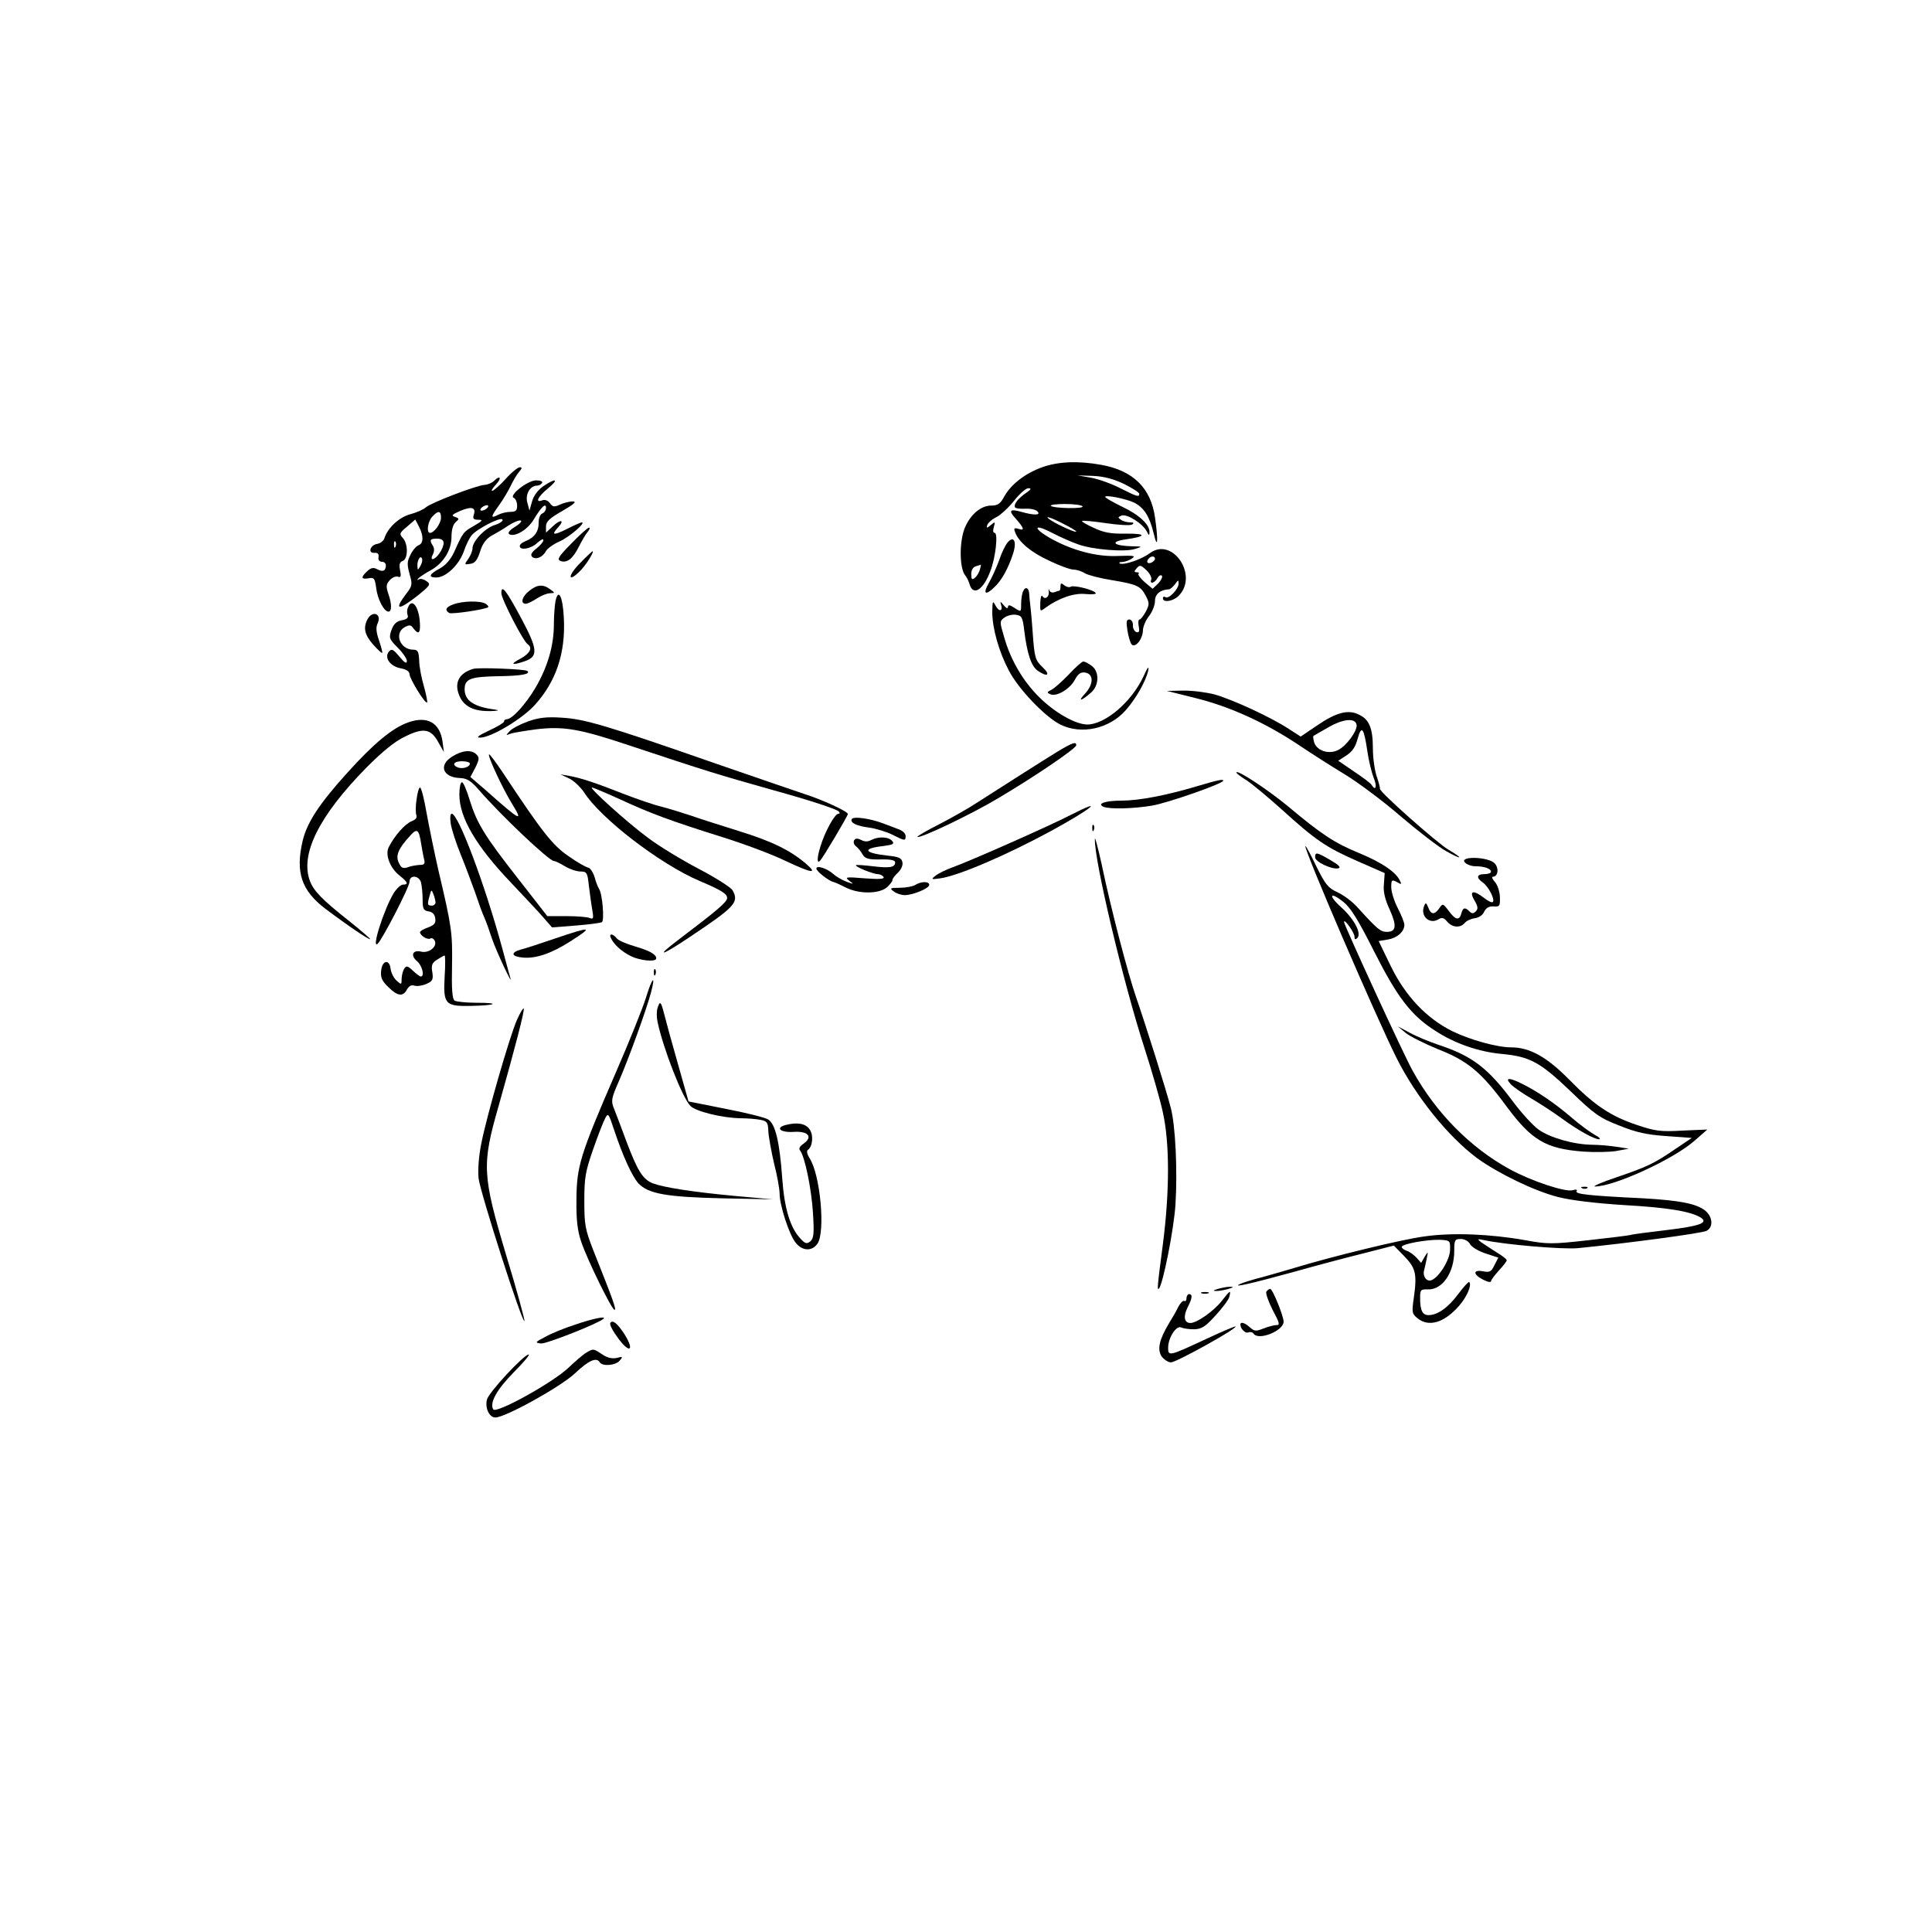 <svg preserveAspectRatio="xMidYMid meet" viewBox="0 0 736 736" height="736pt" width="736pt" xmlns="http://www.w3.org/2000/svg" version="1.0">

<g stroke="none" fill="#000000" transform="translate(0,736) scale(0.1,-0.1)">
<path d="M3970 5580 c-66 -24 -118 -65 -144 -111 -15 -28 -25 -35 -50 -35 -40
0 -80 -35 -101 -86 -21 -53 -20 -153 2 -180 6 -7 14 -23 17 -35 14 -45 53 -19
79 52 20 51 30 145 16 145 -6 0 -7 9 -3 22 6 21 5 22 -11 8 -16 -13 -18 -13
-14 0 3 8 18 22 35 30 16 8 46 36 67 62 20 26 45 48 54 48 13 0 12 -4 -7 -17
-31 -21 -50 -45 -43 -56 2 -4 20 -6 39 -5 19 1 39 -3 46 -10 15 -15 -12 -16
-61 -2 -43 12 -50 6 -24 -23 34 -38 38 -50 14 -42 -17 5 -20 3 -14 -12 13 -37
60 -77 130 -109 39 -19 81 -34 93 -34 11 0 31 -6 43 -14 12 -7 58 -19 102 -26
96 -16 110 -22 130 -60 14 -27 14 -33 0 -60 -9 -16 -19 -30 -24 -30 -4 0 -6
-12 -3 -26 4 -20 1 -25 -9 -22 -8 3 -14 15 -13 27 0 12 -6 21 -14 21 -11 0
-12 -9 -7 -42 4 -24 11 -47 16 -53 14 -14 41 18 43 52 0 16 11 41 24 57 12 16
22 41 22 57 0 25 19 42 53 44 5 0 15 9 23 19 12 17 14 18 14 3 0 -21 -37 -60
-50 -52 -6 4 -10 1 -10 -4 0 -18 39 -12 60 9 77 77 -23 226 -109 163 -32 -24
-97 -46 -114 -40 -6 3 -3 6 9 6 11 1 28 7 37 14 15 10 5 11 -53 9 -80 -4 -172
20 -254 65 -72 40 -71 61 0 24 33 -17 78 -37 102 -45 55 -20 179 -30 217 -17
29 9 28 9 -15 10 -68 2 -83 17 -23 26 81 11 83 23 2 22 -58 -1 -84 4 -122 22
-27 12 -47 24 -45 26 2 3 43 -1 91 -8 48 -7 93 -10 100 -5 8 5 6 8 -8 8 -11 0
-27 4 -35 10 -12 8 -12 10 3 16 21 7 81 -31 96 -61 7 -15 10 -16 10 -4 2 30
-39 68 -105 99 -35 17 -64 34 -64 37 0 9 80 -7 111 -22 38 -20 58 -52 74 -117
15 -64 18 -30 5 61 -16 112 -83 178 -204 200 -88 16 -164 13 -226 -9z m313
-64 c31 -16 57 -32 57 -37 0 -14 -8 -11 -72 21 -33 17 -83 35 -111 40 l-52 9
60 -2 c42 -2 78 -12 118 -31z m-159 -85 c7 -10 -110 -8 -121 2 -3 4 21 7 55 7
33 0 63 -4 66 -9z m-74 -66 c28 -14 50 -27 50 -30 0 -6 -67 24 -95 42 -33 21
-7 15 45 -12z m350 -134 c0 -5 -7 -11 -15 -15 -15 -5 -20 5 -8 17 9 10 23 9
23 -2z m-667 -41 c-3 -10 -11 -25 -19 -31 -11 -9 -14 -7 -14 14 0 16 7 27 18
30 9 3 18 5 19 6 0 0 -1 -8 -4 -19z m653 -37 c-8 -19 11 -16 23 4 5 10 13 14
17 10 4 -4 -2 -17 -13 -29 l-22 -21 -30 25 c-16 14 -27 29 -24 32 4 3 1 6 -7
6 -10 0 -10 3 0 15 12 14 16 13 37 -7 13 -12 21 -28 19 -35z"></path>
<path d="M1926 5535 c-23 -25 -46 -45 -51 -45 -5 0 2 11 15 25 23 25 15 36 -8
13 -7 -7 -23 -14 -35 -15 -32 -2 -205 -68 -225 -86 -9 -8 -36 -20 -59 -26 -42
-11 -86 -52 -98 -90 -3 -11 -16 -21 -28 -23 -27 -4 -37 -37 -10 -34 12 1 17
-5 15 -16 -2 -11 3 -18 13 -18 8 0 15 -6 15 -13 0 -22 -11 -27 -32 -16 -15 8
-24 7 -39 -7 -25 -23 -24 -32 5 -27 21 4 24 0 29 -36 5 -44 30 -91 47 -91 13
0 13 30 -1 69 -9 27 -8 35 6 51 9 10 23 16 31 13 11 -4 13 2 8 25 -4 21 -2 31
10 35 21 8 21 65 1 87 -15 16 -13 20 16 44 l31 27 14 -27 c18 -35 18 -63 -1
-71 -9 -3 -23 -19 -31 -36 -13 -25 -14 -36 -4 -73 12 -41 11 -46 -14 -78 -46
-61 -29 -63 45 -5 48 39 51 43 34 55 -10 7 -23 11 -29 7 -7 -4 -8 -2 -1 5 6 5
26 19 45 29 49 27 80 77 80 128 0 27 6 47 16 56 14 12 14 14 -3 20 -15 5 -11
9 21 23 43 18 60 13 51 -15 -5 -15 -1 -19 17 -19 19 0 17 -4 -16 -23 -41 -23
-42 -25 -75 -98 -14 -31 -33 -52 -56 -65 -40 -21 -45 -34 -13 -34 36 0 85 46
104 97 9 27 23 55 31 64 21 25 111 71 117 60 4 -5 -9 -15 -29 -21 -38 -12 -85
-62 -85 -89 0 -9 -7 -27 -16 -40 -16 -22 -15 -23 7 -19 18 2 27 13 38 47 9 30
23 48 43 60 17 9 46 26 65 39 20 13 40 21 47 19 6 -2 -4 -13 -22 -24 -21 -13
-29 -23 -22 -28 20 -12 69 16 92 54 31 51 48 67 48 46 0 -8 -6 -18 -14 -21 -8
-3 -14 -18 -14 -34 1 -34 -16 -58 -49 -71 -13 -5 -23 -13 -23 -19 0 -18 43
-11 67 12 13 12 23 17 23 10 0 -6 -12 -20 -27 -32 -18 -14 -23 -24 -16 -31 13
-13 41 -2 53 22 6 10 29 27 53 37 37 17 101 72 83 72 -3 0 -29 -11 -56 -25
-52 -26 -62 -24 -33 7 25 28 9 31 -20 4 l-27 -25 0 24 c0 18 14 31 63 59 43
25 55 35 40 36 -12 0 -34 -5 -49 -12 -22 -10 -28 -10 -39 5 -7 10 -19 15 -29
11 -29 -11 -17 14 21 45 44 36 32 42 -17 9 -21 -15 -37 -36 -43 -58 l-10 -35
-8 30 c-9 31 10 65 37 65 7 0 16 5 19 10 4 6 -6 10 -23 10 -33 0 -107 -60 -84
-67 6 -3 12 -16 12 -29 0 -19 -5 -24 -26 -24 -14 0 -34 -5 -46 -11 -30 -16
-29 -8 3 36 16 22 36 56 45 75 9 19 23 43 32 53 11 13 12 17 2 17 -7 0 -32
-20 -54 -45z m-76 -115 c-8 -5 -17 -7 -19 -4 -3 3 1 9 9 14 8 5 17 7 19 4 3
-3 -1 -9 -9 -14z m-170 -32 c0 -22 -26 -58 -42 -58 -14 0 -9 43 9 62 22 24 33
23 33 -4z m10 -97 c0 -9 -7 -27 -16 -39 -19 -27 -39 -30 -25 -4 6 11 6 24 0
33 -14 22 -11 27 16 27 17 0 25 -6 25 -17z m-183 -13 c-3 -8 -6 -5 -6 6 -1 11
2 17 5 13 3 -3 4 -12 1 -19z m94 -75 c-10 -17 -10 -16 -11 3 0 23 13 41 18 25
2 -6 -1 -18 -7 -28z"></path>
<path d="M2177 5290 c-49 -50 -56 -61 -42 -67 25 -9 47 8 70 54 11 22 26 48
34 57 7 9 10 16 5 16 -5 0 -35 -27 -67 -60z"></path>
<path d="M3838 5293 c-8 -10 -23 -40 -32 -68 -10 -27 -27 -65 -38 -84 -24 -42
-16 -52 18 -20 29 26 55 73 74 132 14 45 2 68 -22 40z"></path>
<path d="M2210 5215 c-46 -46 -49 -77 -4 -34 23 21 60 79 51 79 -1 0 -23 -20
-47 -45z"></path>
<path d="M4040 5126 c0 -9 -2 -16 -4 -16 -2 0 -11 -3 -19 -6 -9 -3 -17 0 -20
8 -2 7 -3 5 -2 -4 4 -21 -14 -35 -24 -19 -4 6 -7 -5 -8 -25 -1 -34 -1 -35 20
-19 51 37 110 57 153 52 24 -2 41 -1 38 4 -7 12 -83 31 -95 24 -5 -4 -16 -1
-24 5 -12 10 -15 9 -15 -4z"></path>
<path d="M2016 5109 c-27 -21 -35 -49 -13 -49 6 0 26 9 42 20 17 11 39 20 50
20 20 1 20 1 1 15 -27 20 -49 19 -80 -6z"></path>
<path d="M1910 5100 c0 -22 84 -185 101 -195 19 -13 7 -35 -28 -54 -42 -22
-34 -27 16 -10 52 18 50 45 -13 163 -59 110 -76 131 -76 96z"></path>
<path d="M3896 5104 c-3 -9 -6 -29 -6 -46 0 -30 0 -30 -25 -14 -18 12 -25 13
-25 4 -1 -8 -7 -5 -17 7 -11 14 -14 15 -10 3 9 -26 -6 -31 -20 -6 -11 21 -12
20 -13 -22 0 -63 25 -152 63 -224 36 -70 137 -176 196 -206 80 -40 187 -17
250 55 39 44 77 112 85 150 4 20 -2 14 -18 -22 -45 -97 -146 -183 -214 -183
-44 0 -124 45 -184 105 -61 61 -108 140 -133 229 -17 57 -17 60 1 73 11 8 30
13 44 11 22 -3 26 -9 32 -61 11 -89 27 -135 51 -152 37 -26 51 -17 19 13 -28
27 -31 34 -38 133 -4 57 -9 107 -10 112 -1 4 -2 18 -3 32 -1 28 -16 33 -25 9z"></path>
<path d="M2116 5069 c-3 -17 -6 -57 -6 -88 0 -81 -24 -162 -70 -241 -39 -65
-89 -120 -110 -120 -5 0 -10 -4 -10 -9 0 -4 -26 -20 -57 -34 -40 -19 -51 -27
-34 -27 41 0 159 70 208 124 82 90 118 199 111 332 -4 82 -21 116 -32 63z"></path>
<path d="M1728 5058 c-29 -10 -35 -22 -17 -33 9 -6 137 13 149 22 2 2 -2 8
-10 13 -19 12 -87 11 -122 -2z"></path>
<path d="M1554 5045 c-4 -8 -4 -21 -1 -29 4 -9 -4 -16 -23 -19 -20 -4 -31 -15
-39 -38 -10 -29 -8 -34 24 -66 19 -19 35 -42 35 -51 0 -12 -9 -7 -28 16 -24
29 -30 32 -41 19 -18 -23 6 -56 46 -63 21 -4 33 -12 33 -22 0 -17 60 -115 67
-108 2 2 -3 29 -12 61 -9 31 -18 75 -18 98 -2 35 -5 42 -23 42 -50 0 -74 63
-32 86 17 9 24 9 33 -5 17 -22 25 -20 25 8 0 69 -30 114 -46 71z"></path>
<path d="M1400 5001 c-17 -33 -11 -59 21 -96 18 -20 33 -34 35 -32 2 1 -4 23
-12 47 -11 32 -13 50 -5 66 16 36 -20 50 -39 15z"></path>
<path d="M4072 4791 c-26 -27 -56 -54 -67 -59 -18 -9 -18 -11 -3 -17 24 -10
75 21 93 56 12 22 22 29 38 27 34 -5 34 -44 0 -81 -30 -32 -13 -28 25 6 30 28
30 80 0 101 -12 9 -26 16 -31 16 -5 0 -30 -22 -55 -49z"></path>
<path d="M1803 4812 c-58 -17 -76 -58 -49 -111 19 -35 55 -51 114 -50 31 1 37
3 17 6 -79 10 -115 34 -115 77 0 40 22 48 129 50 87 1 124 8 110 20 -8 7 -185
14 -206 8z"></path>
<path d="M4557 4700 c132 -33 264 -94 389 -177 49 -33 129 -84 177 -113 48
-29 144 -100 212 -159 68 -58 147 -119 175 -134 61 -34 67 -29 8 6 -43 25
-265 222 -261 232 1 2 -4 23 -12 46 -8 23 -15 71 -15 108 0 77 -14 111 -54
129 -40 20 -86 8 -159 -42 l-62 -42 -45 29 c-70 46 -219 114 -285 132 -32 8
-86 15 -120 14 l-60 -1 112 -28z m611 -101 c4 -22 -39 -82 -72 -97 -35 -17
-81 -1 -90 31 -3 12 -4 22 -3 23 1 1 27 16 57 33 57 33 103 37 108 10z m41
-101 c5 -35 16 -80 24 -101 14 -33 8 -53 -8 -27 -3 6 -34 29 -67 51 l-60 41
31 20 c23 15 35 33 43 64 15 54 24 41 37 -48z"></path>
<path d="M2012 4612 c-30 -11 -61 -27 -70 -37 -16 -17 -16 -17 3 -10 11 4 56
11 100 17 103 12 165 1 353 -62 292 -97 337 -111 547 -170 138 -38 238 -71
250 -81 5 -6 5 -9 -1 -9 -14 0 -52 -69 -69 -126 -13 -42 -13 -66 -1 -53 11 11
106 171 106 178 0 10 -99 55 -162 75 -24 8 -176 60 -338 116 -421 147 -503
171 -590 176 -57 4 -88 0 -128 -14z"></path>
<path d="M1555 4608 c-60 -21 -132 -81 -232 -192 -105 -116 -153 -188 -170
-259 -28 -120 -5 -190 88 -260 85 -64 169 -121 169 -114 0 2 -37 34 -82 70
-100 79 -133 113 -147 150 -39 102 34 249 216 434 60 60 107 99 146 117 70 35
99 30 127 -22 l21 -37 -5 39 c-10 73 -58 100 -131 74z"></path>
<path d="M4029 4497 c-57 -35 -217 -137 -309 -196 -30 -20 -94 -56 -142 -81
-48 -24 -85 -46 -83 -48 8 -8 204 85 309 148 140 83 296 189 296 201 0 15 -14
10 -71 -24z"></path>
<path d="M1723 4478 c-54 -33 -36 -80 30 -82 26 -1 42 -11 72 -46 84 -97 267
-270 285 -270 5 0 24 -9 42 -20 18 -11 45 -20 59 -20 24 0 27 -4 32 -52 4 -29
9 -71 13 -92 6 -35 5 -39 -10 -33 -10 4 -50 7 -89 7 l-72 0 -110 141 c-130
166 -158 212 -186 302 -11 37 -24 67 -29 67 -6 0 -10 -21 -10 -47 0 -88 64
-197 199 -338 47 -50 101 -107 120 -129 l34 -39 90 7 c50 4 95 10 100 13 10 6
2 108 -11 127 -4 6 -12 26 -17 45 -6 19 -17 35 -25 36 -9 2 -43 21 -75 44 -60
41 -100 92 -247 314 -28 42 -53 76 -55 73 -6 -6 52 -130 87 -187 45 -73 35
-69 -101 52 l-57 49 19 36 c15 31 16 38 4 50 -19 19 -54 16 -92 -8z m67 -27
c0 -13 -27 -21 -45 -15 -25 10 -17 24 15 24 17 0 30 -4 30 -9z"></path>
<path d="M4710 4417 c0 -3 18 -17 41 -31 22 -15 81 -64 131 -109 130 -118 170
-145 288 -197 l105 -46 -3 -42 c-3 -29 4 -58 22 -97 28 -62 25 -85 -11 -85
-24 0 -37 11 -113 95 -19 21 -53 46 -75 56 -35 16 -46 29 -80 98 -21 44 -40
79 -42 78 -8 -8 269 -651 347 -807 74 -148 196 -299 307 -382 80 -58 218 -125
308 -148 51 -13 144 -24 255 -31 162 -9 253 -24 290 -48 29 -20 -7 -32 -131
-47 -68 -8 -131 -16 -139 -19 -8 -2 -81 -11 -162 -20 -134 -15 -154 -15 -235
0 -134 24 -279 30 -385 15 -86 -11 -351 -76 -493 -119 -33 -10 -89 -26 -125
-36 -36 -9 -74 -21 -85 -26 -37 -17 45 2 205 46 85 24 206 56 267 71 l113 29
39 -40 c44 -45 50 -68 37 -159 -8 -55 -7 -61 14 -78 43 -35 102 -17 158 47 30
34 50 80 39 91 -2 3 -21 -18 -42 -46 -38 -51 -78 -80 -113 -80 -23 0 -32 18
-32 65 0 31 2 34 30 33 55 -2 100 64 100 146 0 42 2 46 25 46 14 0 29 -8 35
-19 5 -11 32 -27 59 -36 l49 -16 -15 -29 c-12 -25 -18 -28 -44 -23 -38 7 -38
-12 1 -32 17 -9 30 -11 30 -6 0 5 14 23 30 41 17 18 30 35 30 39 0 4 -18 18
-40 31 -22 14 -48 31 -58 38 -15 12 -14 13 10 8 82 -18 301 -36 358 -31 192
19 475 57 491 66 27 14 24 54 -6 78 -34 26 -97 38 -235 46 -207 10 -260 16
-254 27 4 6 -1 8 -14 4 -27 -9 -159 35 -241 80 -150 82 -281 215 -369 374 -34
60 -262 557 -262 568 1 14 40 -41 40 -56 0 -11 3 -13 11 -5 17 17 -13 73 -61
116 -51 46 -45 63 8 21 28 -23 56 -68 117 -189 88 -174 141 -244 233 -302 75
-49 166 -80 253 -88 107 -10 146 -31 262 -142 91 -88 111 -102 186 -131 64
-26 105 -35 180 -40 l96 -7 -61 -41 c-83 -57 -109 -69 -226 -109 -57 -19 -93
-35 -82 -35 73 0 298 103 379 174 l49 43 -94 -4 c-84 -5 -104 -2 -173 21 -102
34 -164 76 -261 175 -84 85 -149 121 -219 121 -54 0 -158 29 -225 62 -98 49
-178 133 -234 248 l-46 95 36 6 c35 6 62 30 62 56 0 8 -11 36 -25 63 -14 27
-25 63 -25 80 0 28 2 30 21 20 19 -11 20 -10 10 9 -18 32 -69 66 -153 101 -95
39 -143 71 -271 178 -76 63 -197 143 -197 129z m814 -1819 c-1 -38 -42 -104
-71 -115 -18 -7 -34 15 -28 37 2 8 7 29 10 45 6 29 6 29 -8 7 l-13 -23 -18 20
c-10 11 -27 23 -37 26 -11 4 -19 10 -19 15 0 11 94 28 145 27 39 -2 40 -3 39
-39z"></path>
<path d="M2167 4395 c18 -8 43 -32 57 -52 63 -100 289 -274 441 -339 83 -35
105 -49 105 -65 0 -15 -35 -45 -188 -161 -86 -65 -64 -61 39 8 180 120 195
136 170 182 -6 11 -64 48 -129 82 -65 34 -152 87 -193 118 -80 59 -227 192
-214 192 4 0 52 -20 107 -45 117 -54 192 -82 393 -145 83 -26 189 -66 236 -89
102 -48 127 -52 79 -11 -61 52 -132 86 -255 124 -66 21 -147 46 -180 58 -33
11 -85 27 -115 35 -30 7 -93 29 -140 47 -109 43 -166 62 -210 70 l-35 6 32
-15z"></path>
<path d="M4557 4364 c-114 -34 -218 -54 -284 -54 -63 0 -97 -12 -68 -24 26 -9
111 -7 184 5 59 10 271 84 271 95 0 7 -22 2 -103 -22z"></path>
<path d="M1587 4315 c-4 -24 -4 -51 -1 -60 4 -10 -3 -18 -19 -24 -24 -10 -63
-53 -86 -98 -15 -29 5 -81 43 -110 30 -24 33 -33 11 -33 -8 0 -24 -15 -35 -32
-37 -61 -87 -217 -61 -193 19 19 121 216 121 236 0 27 36 25 44 -3 3 -13 6
-42 6 -65 0 -35 3 -42 23 -45 14 -2 23 -11 25 -26 3 -18 -3 -26 -27 -35 -17
-6 -31 -14 -31 -18 0 -13 29 -31 40 -24 5 3 13 -1 17 -11 8 -22 -25 -47 -54
-39 -31 7 -40 -15 -15 -36 20 -16 31 -59 15 -59 -4 0 -17 10 -30 22 -20 19
-25 20 -33 8 -5 -8 -10 -26 -10 -39 0 -23 -1 -23 -19 -7 -11 10 -21 30 -23 45
-4 38 -32 34 -36 -7 -3 -25 3 -39 27 -62 35 -35 56 -38 71 -10 8 14 17 19 29
15 10 -3 31 0 46 7 23 10 26 17 22 44 -5 27 -1 36 18 48 14 9 26 16 29 16 2 0
3 -35 0 -78 -6 -108 1 -116 101 -114 97 2 113 12 19 12 -38 0 -75 4 -82 8 -9
6 -12 42 -10 133 2 126 -1 148 -52 364 -15 66 -35 164 -45 218 -9 53 -20 97
-25 97 -4 0 -10 -20 -13 -45z m17 -167 c4 -24 9 -52 12 -63 4 -16 0 -20 -18
-20 -13 -1 -33 -4 -45 -9 -19 -6 -25 -2 -34 18 -13 27 -1 54 44 103 26 29 33
23 41 -29z m55 -225 c1 -7 -6 -13 -14 -13 -17 0 -18 4 -8 39 6 23 7 23 14 5 4
-10 8 -25 8 -31z"></path>
<path d="M4078 4255 c-77 -40 -382 -175 -449 -199 -25 -9 -54 -23 -65 -32 -18
-14 -17 -15 18 -10 67 9 252 88 423 181 152 83 210 130 73 60z"></path>
<path d="M1717 4223 c3 -21 20 -74 38 -118 18 -44 42 -109 55 -145 12 -36 27
-78 35 -95 7 -16 20 -52 29 -80 17 -50 82 -188 70 -150 -3 11 -17 61 -30 110
-67 247 -168 515 -193 515 -6 0 -7 -15 -4 -37z"></path>
<path d="M3245 4240 c-8 -14 18 -27 68 -33 26 -4 65 -16 87 -27 47 -24 50 -24
50 -5 0 9 -10 19 -22 24 -13 5 -41 16 -63 24 -50 19 -113 28 -120 17z"></path>
<path d="M4161 4204 c0 -11 3 -14 6 -6 3 7 2 16 -1 19 -3 4 -6 -2 -5 -13z"></path>
<path d="M4171 4164 c-3 -80 108 -547 189 -797 28 -87 60 -197 70 -245 26
-116 26 -301 0 -502 -22 -167 -22 -176 -15 -169 15 16 57 225 63 321 8 127 0
301 -18 368 -16 64 -97 320 -131 418 -32 92 -96 336 -133 513 -14 62 -25 104
-25 93z"></path>
<path d="M3254 4159 c-4 -7 -1 -17 7 -23 8 -6 19 -20 25 -31 10 -16 22 -20 68
-19 39 1 56 -3 56 -11 0 -19 -19 -23 -85 -15 -33 4 -62 6 -64 4 -6 -5 65 -34
83 -34 8 0 18 -5 22 -11 4 -8 -16 -9 -72 -5 -72 6 -77 5 -59 -9 19 -14 18 -14
-10 -4 -16 6 -39 19 -50 29 -24 22 -65 35 -65 21 0 -10 47 -47 65 -51 6 -1 27
-11 47 -21 49 -25 125 -25 156 0 12 11 22 23 22 29 0 5 9 17 20 27 12 11 20
28 18 39 -3 18 -13 22 -61 27 -87 10 -93 27 -12 36 37 5 43 8 34 19 -14 17
-53 18 -80 4 -13 -7 -25 -7 -38 0 -14 7 -22 7 -27 -1z"></path>
<path d="M5010 4094 c0 -17 63 -47 88 -42 12 3 2 13 -29 31 -53 31 -59 32 -59
11z"></path>
<path d="M5580 4075 c7 -8 25 -15 40 -15 34 0 60 -9 60 -21 0 -5 -11 -9 -25
-9 -30 0 -32 -14 -6 -32 22 -16 47 -65 38 -74 -3 -4 -18 3 -33 15 -41 32 -59
28 -37 -9 13 -23 15 -32 5 -42 -9 -9 -15 -9 -24 0 -17 17 -25 15 -31 -8 -7
-28 -23 -25 -48 10 -22 29 -23 29 -36 10 -18 -26 -32 -25 -42 3 -8 19 -10 20
-16 5 -15 -38 21 -71 55 -50 13 8 21 6 33 -9 20 -23 50 -25 67 -5 6 8 24 16
38 18 16 2 31 12 36 25 7 14 18 21 35 20 24 -2 26 1 25 36 -1 21 -9 46 -19 57
-10 11 -13 20 -8 20 20 0 24 33 7 51 -23 25 -134 29 -114 4z"></path>
<path d="M3487 3989 c-9 -6 -36 -11 -59 -11 -38 0 -40 -2 -23 -14 10 -8 29
-14 42 -14 31 0 93 26 93 39 0 14 -30 14 -53 0z"></path>
<path d="M2115 3785 c-55 -19 -113 -38 -130 -42 -42 -12 -37 -27 8 -31 50 -4
108 16 180 62 89 57 82 58 -58 11z"></path>
<path d="M2329 3783 c15 -29 54 -59 90 -72 40 -13 81 -14 81 -2 0 15 -24 29
-82 46 -31 9 -62 22 -68 30 -17 21 -33 19 -21 -2z"></path>
<path d="M2491 3654 c0 -11 3 -14 6 -6 3 7 2 16 -1 19 -3 4 -6 -2 -5 -13z"></path>
<path d="M2461 3560 c-12 -39 -64 -169 -116 -288 -136 -314 -148 -355 -149
-482 -1 -78 4 -119 18 -160 23 -69 117 -260 127 -260 8 0 -3 32 -80 225 -32
82 -35 99 -35 190 0 88 4 112 33 195 18 52 39 106 46 119 12 23 13 21 35 -45
33 -99 68 -175 92 -202 38 -40 107 -52 318 -57 l195 -4 -145 13 c-160 15 -270
32 -313 48 -38 15 -58 47 -100 158 -19 52 -41 109 -48 127 -12 29 -10 39 19
105 38 87 106 276 122 337 19 72 4 57 -19 -19z"></path>
<path d="M2505 3520 c-4 -11 -4 -35 0 -53 21 -100 94 -288 125 -320 20 -21
122 -46 191 -47 26 0 60 -3 76 -6 25 -5 29 -10 30 -44 1 -20 11 -76 22 -123
12 -46 21 -98 21 -115 0 -43 36 -155 61 -186 25 -32 62 -34 83 -4 31 44 11
264 -30 326 -9 14 -12 27 -7 31 19 12 23 57 7 79 -15 22 -47 28 -92 16 -40
-11 -18 -29 31 -26 56 4 75 -19 38 -45 -15 -10 -19 -19 -13 -26 18 -23 43
-144 49 -237 5 -80 3 -97 -10 -109 -14 -11 -20 -9 -39 12 -38 41 -60 114 -68
227 -10 140 -26 207 -53 225 -12 8 -86 26 -163 41 l-141 28 -41 145 c-23 80
-46 165 -52 189 -12 47 -16 51 -25 22z"></path>
<path d="M1969 3474 c-27 -61 -114 -362 -135 -468 -10 -48 -14 -101 -11 -134
6 -54 169 -562 175 -544 1 5 -29 117 -69 248 -92 308 -94 346 -30 569 63 223
101 368 96 373 -2 3 -14 -17 -26 -44z"></path>
<path d="M5355 3425 c16 -13 72 -41 123 -62 113 -44 165 -87 262 -219 95 -128
149 -160 291 -171 42 -3 98 -2 125 2 l49 9 -45 7 c-25 4 -68 8 -95 8 -71 1
-161 27 -204 58 -21 15 -64 62 -97 106 -96 129 -155 174 -285 217 -35 12 -84
32 -109 46 l-45 24 30 -25z"></path>
<path d="M5755 3230 c10 -11 46 -36 79 -55 34 -20 86 -54 116 -76 63 -46 123
-79 142 -79 7 1 0 8 -17 17 -16 9 -55 37 -85 63 -64 55 -128 99 -187 129 -53
27 -72 27 -48 1z"></path>
<path d="M6028 2833 c7 -3 16 -2 19 1 4 3 -2 6 -13 5 -11 0 -14 -3 -6 -6z"></path>
<path d="M4640 2450 c-20 -6 -21 -8 -5 -8 11 0 31 4 45 8 20 6 21 8 5 8 -11 0
-31 -4 -45 -8z"></path>
<path d="M4824 2439 c-3 -6 8 -37 24 -69 27 -50 29 -59 14 -58 -9 0 -31 -6
-49 -13 -28 -11 -34 -11 -51 4 -27 25 -46 23 -32 -4 7 -11 18 -18 25 -15 8 3
17 1 20 -4 18 -29 115 10 115 45 0 21 -42 125 -51 125 -4 0 -11 -5 -15 -11z"></path>
<path d="M4578 2433 c6 -2 18 -2 25 0 6 3 1 5 -13 5 -14 0 -19 -2 -12 -5z"></path>
<path d="M4655 2405 c-29 -38 -95 -85 -120 -85 -24 0 -28 25 -11 59 18 35 20
51 6 51 -5 0 -10 -7 -10 -16 0 -8 -4 -13 -8 -10 -5 3 -15 -7 -23 -22 -7 -15
-23 -43 -35 -62 -38 -63 -46 -100 -29 -127 9 -12 25 -23 36 -23 20 0 253 129
246 137 -2 1 -51 -19 -108 -46 -144 -67 -149 -69 -149 -36 0 39 31 87 50 78 8
-4 30 -7 49 -7 29 1 43 10 81 52 26 28 50 60 53 71 7 28 4 27 -28 -14z"></path>
<path d="M2192 2314 c-41 -13 -93 -34 -115 -47 -39 -20 -40 -22 -16 -25 20 -2
216 75 238 94 13 12 -44 0 -107 -22z"></path>
<path d="M2325 2320 c-4 -6 11 -33 32 -61 42 -56 60 -44 24 15 -28 44 -47 60
-56 46z"></path>
<path d="M2235 2208 c-11 -6 -42 -32 -70 -59 -59 -56 -275 -176 -286 -158 -15
25 14 76 78 141 37 37 63 68 57 68 -18 0 -153 -145 -159 -172 -8 -32 9 -68 32
-68 38 0 247 116 302 167 54 51 83 64 96 43 10 -16 61 -12 76 7 13 15 11 16
-11 10 -17 -4 -36 0 -55 13 -35 23 -34 23 -60 8z"></path>
</g>
</svg>

